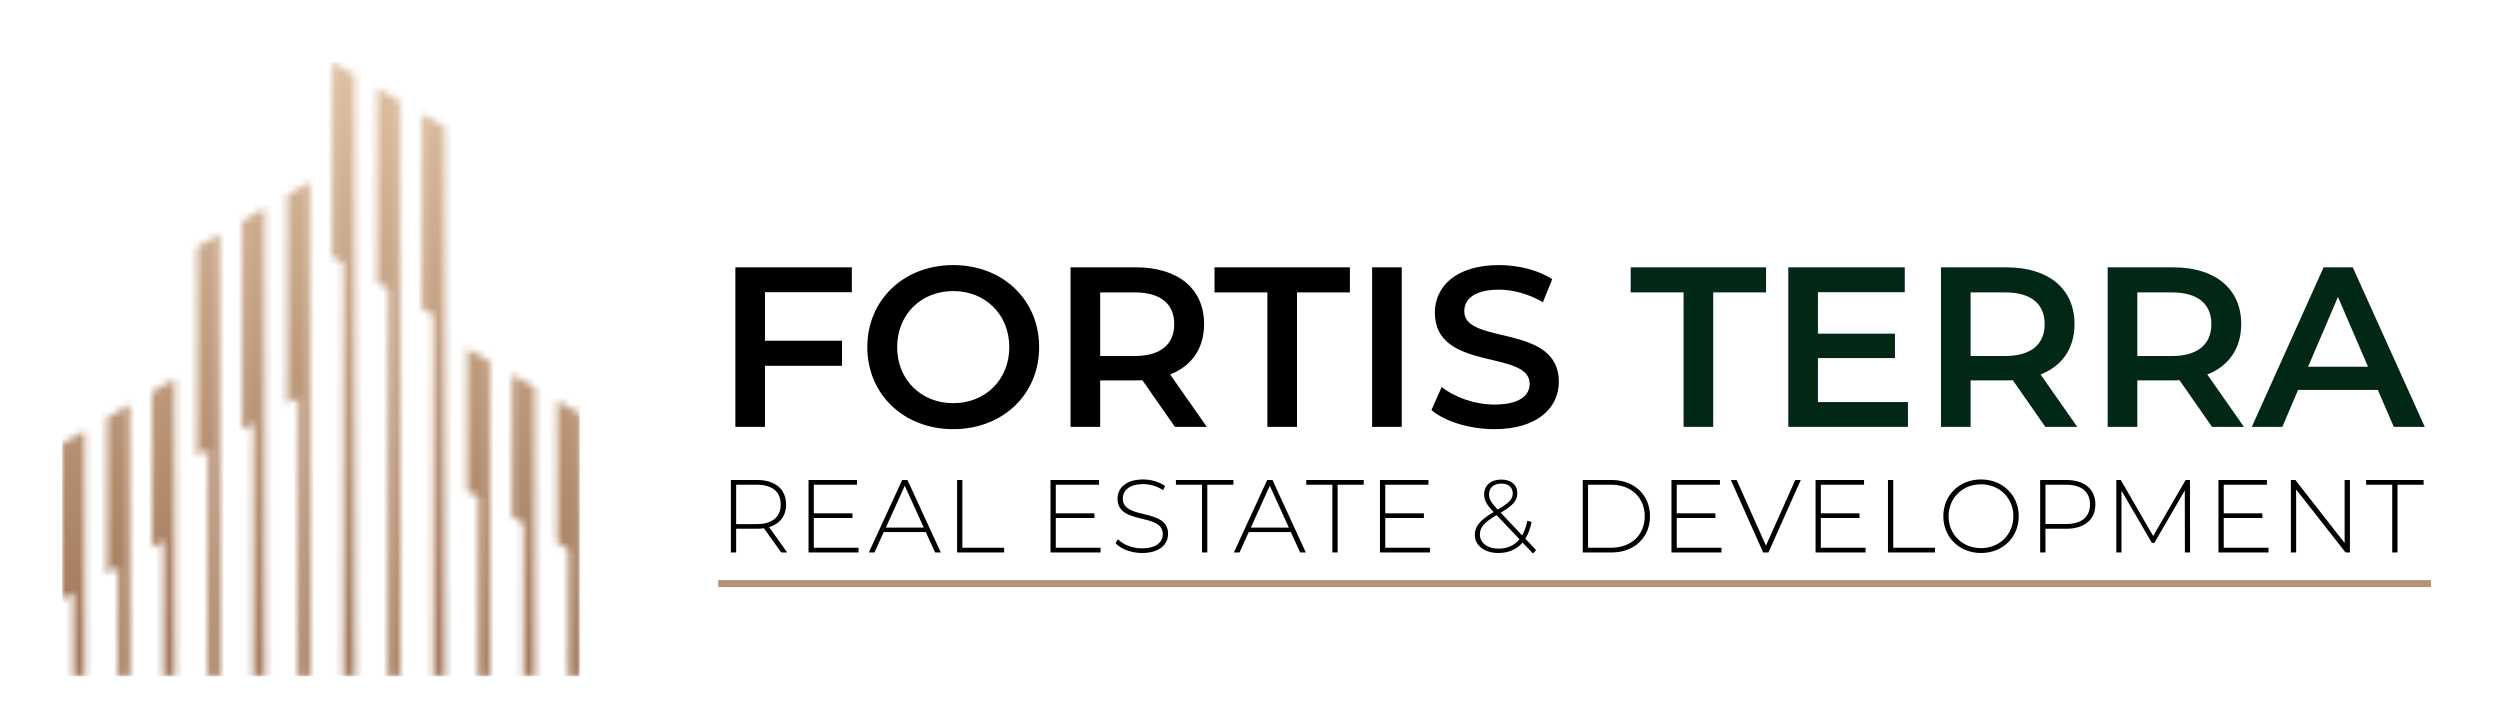 <?xml version="1.0" encoding="UTF-8"?>
<svg xmlns="http://www.w3.org/2000/svg" width="362" height="105" viewBox="0 0 362 105" fill="none">
  <rect x="104" y="84" width="248" height="1" fill="#B79173"></rect>
  <mask id="mask0_327_233" style="mask-type:luminance" maskUnits="userSpaceOnUse" x="9" y="9" width="75" height="89">
    <path d="M77.437 56.113L74.177 54.232V74.812L75.808 75.753V97.924H77.437V56.113ZM70.919 52.35L67.66 50.469V71.049L69.291 71.99V97.925H70.919V52.35ZM64.401 18.407L61.142 16.525V44.647L62.772 45.588V97.925H64.401V18.407ZM57.884 14.644L54.624 12.762V40.883L56.254 41.825V97.925H57.883V14.644H57.884ZM51.366 10.881L48.107 9V37.121L49.737 38.062V97.925H51.366V10.881ZM44.848 26.378L41.589 28.259V58.466L43.219 57.525V97.924H44.848V26.378ZM38.33 30.142L35.071 32.024V62.23L36.701 61.289V97.925H38.33V30.142ZM31.812 33.905L28.553 35.786V65.993L30.183 65.052V97.925H31.812V33.905ZM25.295 54.835L22.036 56.717V79.247L23.666 78.306V97.925H25.295V54.835ZM18.776 58.599L15.517 60.48V83.01L17.147 82.069V97.925H18.775V58.599H18.776ZM12.258 62.361L9 64.243V86.772L10.63 85.832V97.924H12.259V62.361H12.258ZM82.326 79.516V97.925H83.954V59.876L80.695 57.995V78.575L82.326 79.516Z" fill="white"></path>
  </mask>
  <g mask="url(#mask0_327_233)">
    <path d="M83.955 9H9V97.925H83.955V9Z" fill="url(#paint0_linear_327_233)"></path>
  </g>
  <path d="M123.345 42.309H110.772V49.338H121.926V52.968H110.772V61.812H106.482V38.712H123.345V42.309ZM138.027 62.142C130.866 62.142 125.586 57.093 125.586 50.262C125.586 43.431 130.866 38.382 138.027 38.382C145.188 38.382 150.468 43.398 150.468 50.262C150.468 57.126 145.188 62.142 138.027 62.142ZM138.027 58.38C142.68 58.38 146.145 54.981 146.145 50.262C146.145 45.543 142.68 42.144 138.027 42.144C133.374 42.144 129.909 45.543 129.909 50.262C129.909 54.981 133.374 58.38 138.027 58.38ZM174.749 61.812H170.129L165.41 55.047C165.113 55.08 164.816 55.08 164.519 55.08H159.305V61.812H155.015V38.712H164.519C170.591 38.712 174.353 41.814 174.353 46.929C174.353 50.427 172.571 53.001 169.436 54.222L174.749 61.812ZM170.03 46.929C170.03 44.025 168.083 42.342 164.321 42.342H159.305V51.549H164.321C168.083 51.549 170.03 49.833 170.03 46.929ZM183.517 61.812V42.342H175.861V38.712H195.463V42.342H187.807V61.812H183.517ZM198.682 61.812V38.712H202.972V61.812H198.682ZM216.381 62.142C212.784 62.142 209.187 61.02 207.273 59.37L208.758 56.037C210.606 57.522 213.543 58.578 216.381 58.578C219.978 58.578 221.496 57.291 221.496 55.575C221.496 50.592 207.768 53.859 207.768 45.279C207.768 41.55 210.738 38.382 217.074 38.382C219.846 38.382 222.75 39.108 224.763 40.428L223.41 43.761C221.331 42.54 219.054 41.946 217.041 41.946C213.477 41.946 212.025 43.332 212.025 45.081C212.025 49.998 225.72 46.797 225.72 55.278C225.72 58.974 222.717 62.142 216.381 62.142Z" fill="black"></path>
  <path d="M243.78 61.812V42.342H236.124V38.712H255.726V42.342H248.07V61.812H243.78ZM263.236 58.215H276.271V61.812H258.946V38.712H275.809V42.309H263.236V48.315H274.39V51.846H263.236V58.215ZM300.787 61.812H296.167L291.448 55.047C291.151 55.08 290.854 55.08 290.557 55.08H285.343V61.812H281.053V38.712H290.557C296.629 38.712 300.391 41.814 300.391 46.929C300.391 50.427 298.609 53.001 295.474 54.222L300.787 61.812ZM296.068 46.929C296.068 44.025 294.121 42.342 290.359 42.342H285.343V51.549H290.359C294.121 51.549 296.068 49.833 296.068 46.929ZM324.925 61.812H320.305L315.586 55.047C315.289 55.08 314.992 55.08 314.695 55.08H309.481V61.812H305.191V38.712H314.695C320.767 38.712 324.529 41.814 324.529 46.929C324.529 50.427 322.747 53.001 319.612 54.222L324.925 61.812ZM320.206 46.929C320.206 44.025 318.259 42.342 314.497 42.342H309.481V51.549H314.497C318.259 51.549 320.206 49.833 320.206 46.929ZM346.621 61.812L344.311 56.466H332.761L330.484 61.812H326.062L336.457 38.712H340.681L351.109 61.812H346.621ZM334.213 53.1H342.892L338.536 43.002L334.213 53.1Z" fill="#002814"></path>
  <path d="M113.99 80H113.12L110.615 76.49C110.285 76.535 109.955 76.565 109.595 76.565H106.595V80H105.83V69.5H109.595C112.235 69.5 113.825 70.82 113.825 73.04C113.825 74.705 112.925 75.86 111.365 76.325L113.99 80ZM106.595 75.89H109.595C111.845 75.89 113.045 74.84 113.045 73.04C113.045 71.225 111.845 70.19 109.595 70.19H106.595V75.89ZM117.841 79.31H124.321V80H117.076V69.5H124.096V70.19H117.841V74.33H123.436V75.005H117.841V79.31ZM135.405 80L134.055 77.045H127.965L126.63 80H125.805L130.635 69.5H131.4L136.23 80H135.405ZM128.265 76.4H133.77L131.01 70.34L128.265 76.4ZM138.586 80V69.5H139.351V79.31H145.396V80H138.586ZM152.878 79.31H159.358V80H152.113V69.5H159.133V70.19H152.878V74.33H158.473V75.005H152.878V79.31ZM165.357 80.075C163.797 80.075 162.297 79.49 161.532 78.65L161.877 78.08C162.597 78.83 163.932 79.4 165.342 79.4C167.442 79.4 168.372 78.485 168.372 77.345C168.372 74.195 161.817 76.085 161.817 72.215C161.817 70.73 162.957 69.425 165.537 69.425C166.692 69.425 167.892 69.785 168.702 70.37L168.417 70.985C167.547 70.385 166.482 70.1 165.537 70.1C163.497 70.1 162.582 71.045 162.582 72.2C162.582 75.35 169.137 73.49 169.137 77.3C169.137 78.785 167.952 80.075 165.357 80.075ZM174.052 80V70.19H170.272V69.5H178.597V70.19H174.817V80H174.052ZM188.261 80L186.911 77.045H180.821L179.486 80H178.661L183.491 69.5H184.256L189.086 80H188.261ZM181.121 76.4H186.626L183.866 70.34L181.121 76.4ZM192.925 80V70.19H189.145V69.5H197.47V70.19H193.69V80H192.925ZM200.582 79.31H207.062V80H199.817V69.5H206.837V70.19H200.582V74.33H206.177V75.005H200.582V79.31ZM222.434 79.655L221.984 80.15L220.469 78.56C219.614 79.565 218.414 80.075 216.974 80.075C214.979 80.075 213.554 79.01 213.554 77.45C213.554 76.235 214.274 75.32 216.269 74.15L216.254 74.12C215.189 73.01 214.904 72.395 214.904 71.585C214.904 70.295 215.864 69.44 217.394 69.44C218.804 69.44 219.704 70.19 219.704 71.435C219.704 72.47 219.089 73.19 217.304 74.24L220.409 77.525C220.739 76.94 220.994 76.235 221.159 75.395L221.774 75.59C221.579 76.55 221.279 77.36 220.874 78.005L222.434 79.655ZM215.609 71.585C215.609 72.245 215.864 72.725 216.869 73.79C218.519 72.83 219.044 72.275 219.044 71.45C219.044 70.595 218.459 70.025 217.394 70.025C216.269 70.025 215.609 70.655 215.609 71.585ZM217.004 79.445C218.249 79.445 219.284 78.995 220.019 78.08L216.704 74.585C214.844 75.68 214.289 76.385 214.289 77.39C214.289 78.62 215.399 79.445 217.004 79.445ZM229.186 80V69.5H233.341C236.671 69.5 238.921 71.69 238.921 74.75C238.921 77.81 236.671 80 233.341 80H229.186ZM229.951 79.31H233.281C236.251 79.31 238.156 77.42 238.156 74.75C238.156 72.08 236.251 70.19 233.281 70.19H229.951V79.31ZM242.793 79.31H249.273V80H242.028V69.5H249.048V70.19H242.793V74.33H248.388V75.005H242.793V79.31ZM259.956 69.5H260.751L256.071 80H255.306L250.626 69.5H251.466L255.711 79.01L259.956 69.5ZM263.659 79.31H270.139V80H262.894V69.5H269.914V70.19H263.659V74.33H269.254V75.005H263.659V79.31ZM273.378 80V69.5H274.143V79.31H280.188V80H273.378ZM286.853 80.075C283.718 80.075 281.393 77.795 281.393 74.75C281.393 71.705 283.718 69.425 286.853 69.425C289.973 69.425 292.313 71.69 292.313 74.75C292.313 77.81 289.973 80.075 286.853 80.075ZM286.853 79.37C289.523 79.37 291.533 77.405 291.533 74.75C291.533 72.095 289.523 70.13 286.853 70.13C284.168 70.13 282.158 72.095 282.158 74.75C282.158 77.405 284.168 79.37 286.853 79.37ZM299.181 69.5C301.821 69.5 303.411 70.82 303.411 73.04C303.411 75.245 301.821 76.565 299.181 76.565H296.181V80H295.416V69.5H299.181ZM299.181 75.875C301.431 75.875 302.631 74.84 302.631 73.04C302.631 71.225 301.431 70.19 299.181 70.19H296.181V75.875H299.181ZM317.122 80H316.372L316.357 71.015L311.962 78.605H311.587L307.192 71.045V80H306.442V69.5H307.087L311.782 77.615L316.477 69.5H317.107L317.122 80ZM321.998 79.31H328.478V80H321.233V69.5H328.253V70.19H321.998V74.33H327.593V75.005H321.998V79.31ZM339.502 69.5H340.267V80H339.637L332.482 70.88V80H331.717V69.5H332.362L339.502 78.62V69.5ZM346.394 80V70.19H342.614V69.5H350.939V70.19H347.159V80H346.394Z" fill="black"></path>
  <defs>
    <linearGradient id="paint0_linear_327_233" x1="45.471" y1="94.363" x2="47.895" y2="-4.187" gradientUnits="userSpaceOnUse">
      <stop stop-color="#A27759"></stop>
      <stop offset="1" stop-color="#E7CCAE"></stop>
    </linearGradient>
  </defs>
</svg>
